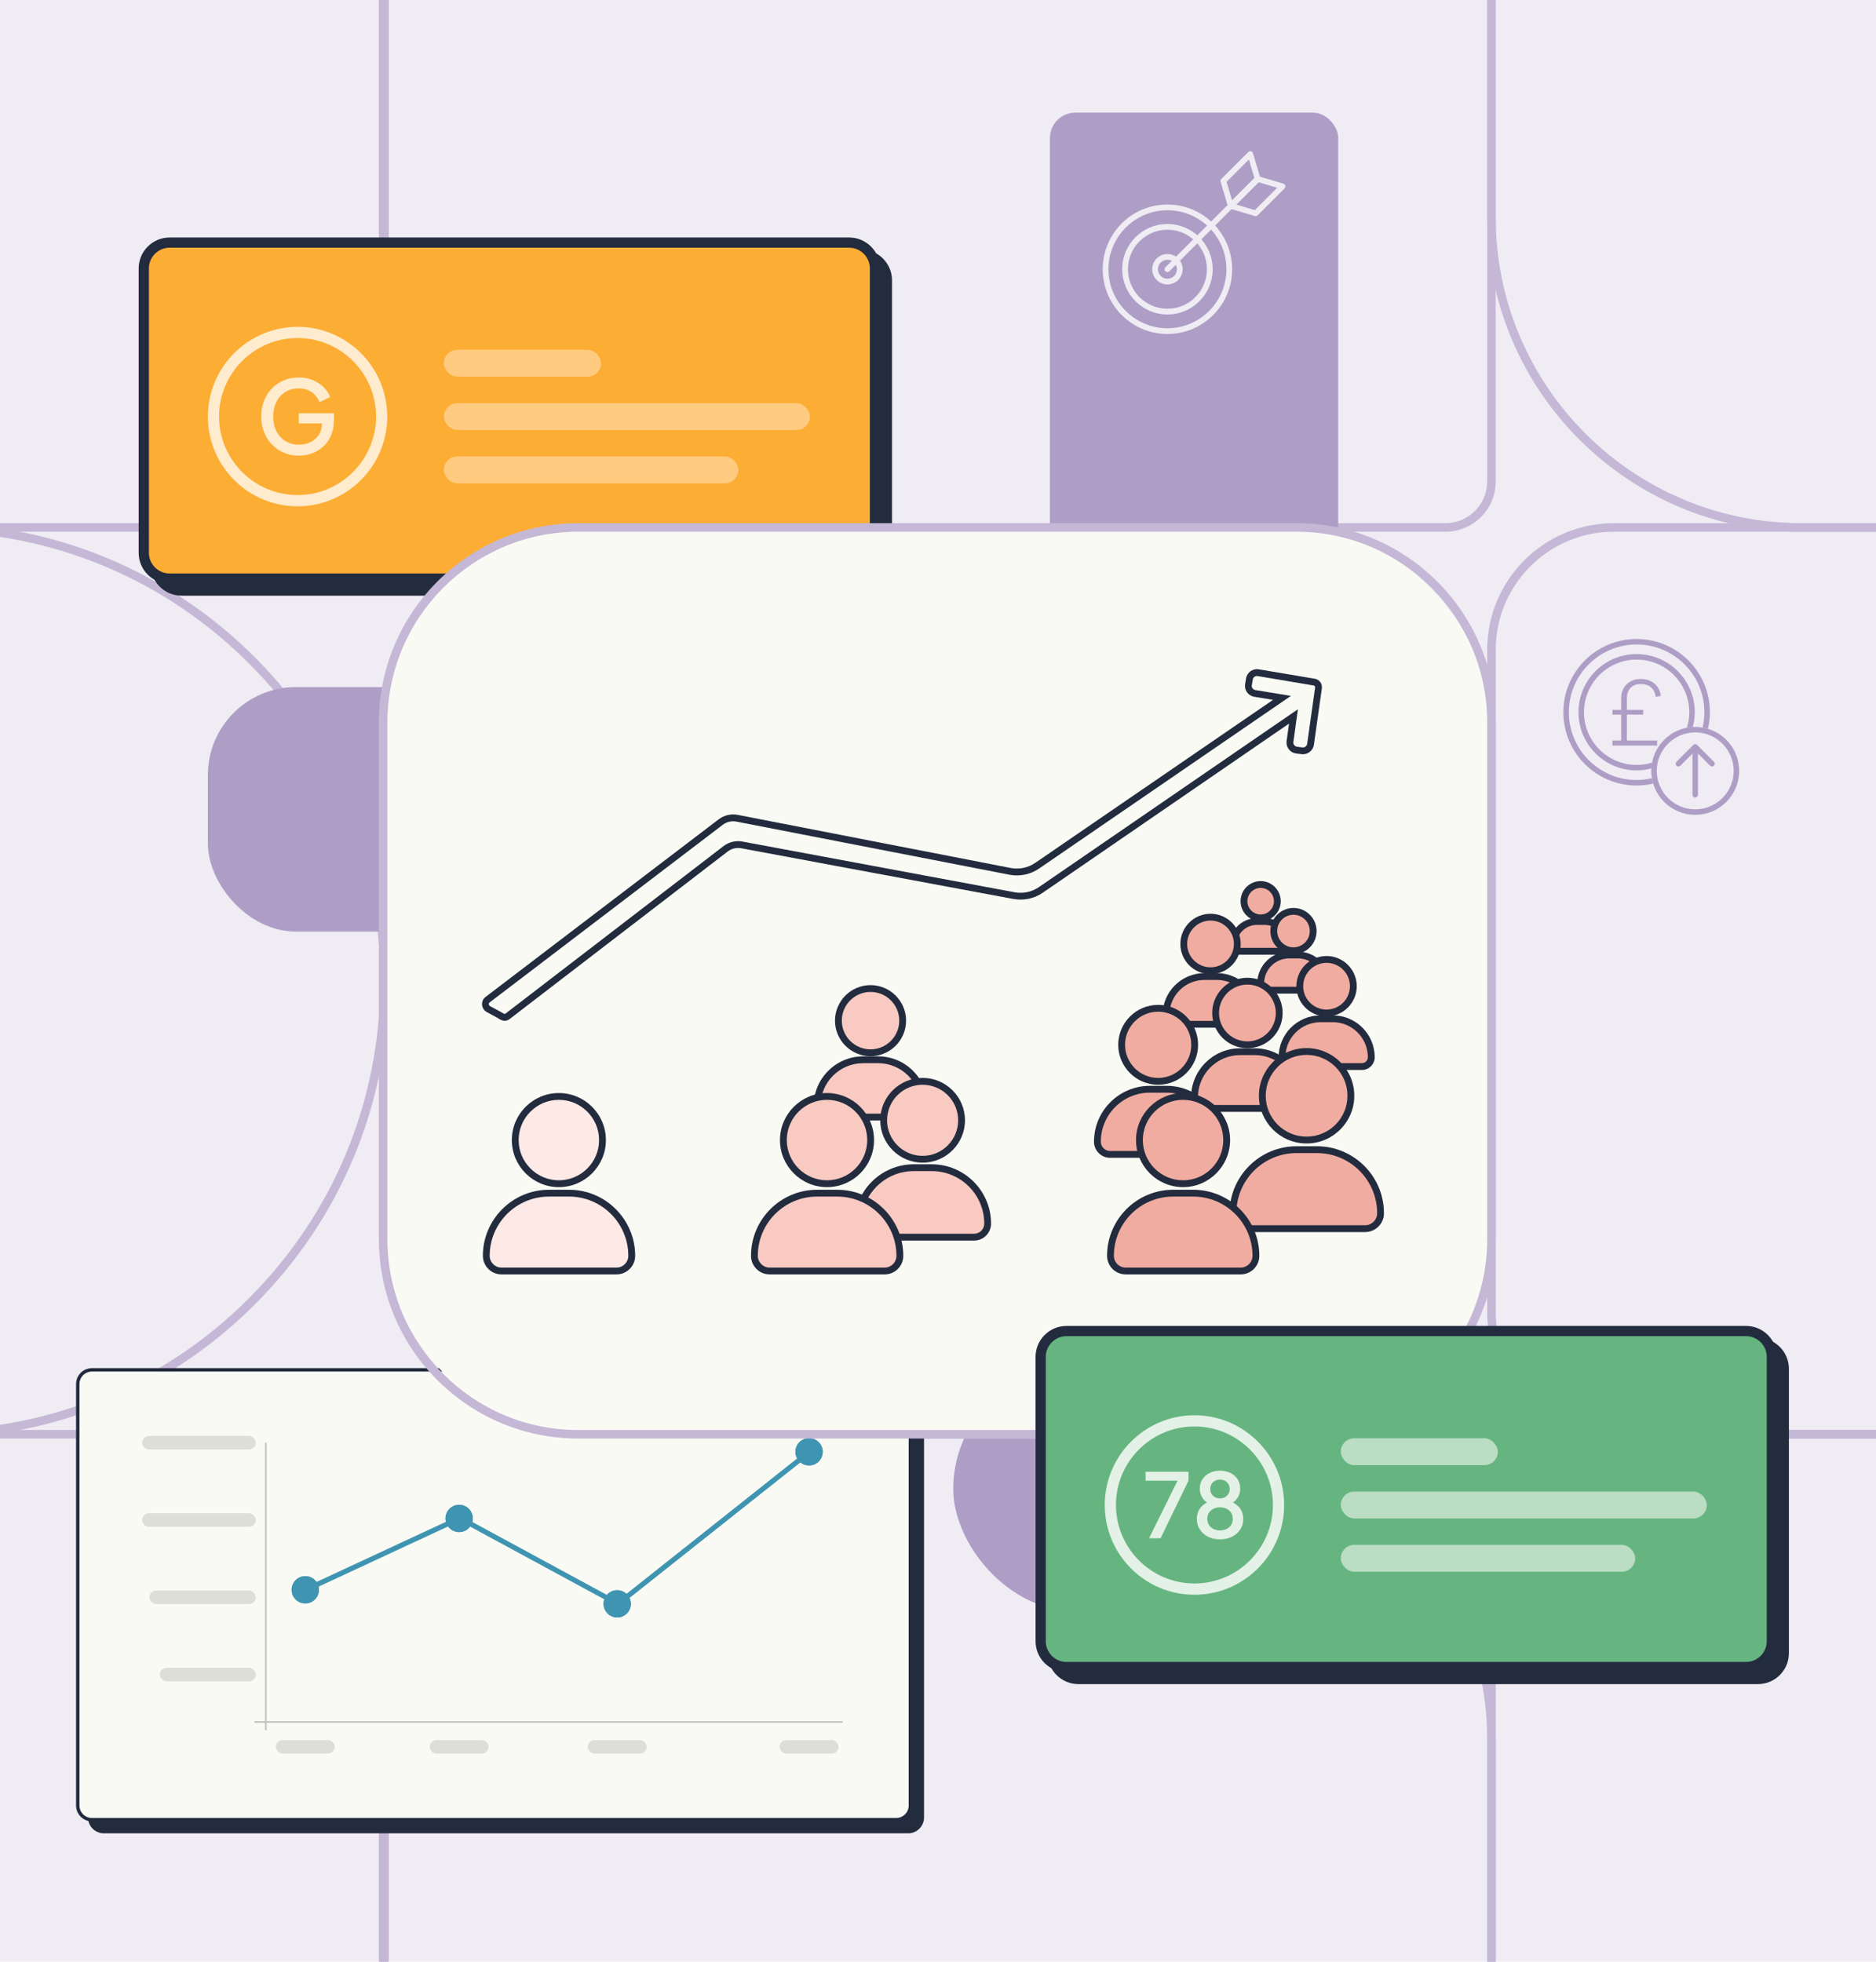 <?xml version="1.0" encoding="UTF-8"?>
<svg id="Layer_1" data-name="Layer 1" xmlns="http://www.w3.org/2000/svg" viewBox="0 0 1100 1150">
  <defs>
    <style>
      .cls-1 {
        fill: #f1aca1;
      }

      .cls-2 {
        fill: #fafaf4;
      }

      .cls-3 {
        fill: #baddc3;
      }

      .cls-4 {
        fill: #66b580;
      }

      .cls-5 {
        fill: #232c3d;
      }

      .cls-6 {
        fill: #fcad33;
      }

      .cls-7 {
        fill: #ddded8;
      }

      .cls-8 {
        fill: #232c3e;
      }

      .cls-9 {
        fill: #ae9ec6;
      }

      .cls-10 {
        fill: #3f95b1;
      }

      .cls-11 {
        fill: #ffebcd;
      }

      .cls-12 {
        fill: #f8cac2;
      }

      .cls-13 {
        fill: #fde9e6;
      }

      .cls-14 {
        fill: #c4b8d6;
      }

      .cls-15 {
        fill: #c3c4c2;
      }

      .cls-16 {
        fill: #e3f1e6;
      }

      .cls-17 {
        fill: #efecf4;
      }

      .cls-18 {
        fill: #ffcb81;
      }
    </style>
  </defs>
  <rect class="cls-17" x="-32.55" y="-20.56" width="1155.34" height="1190.58"/>
  <path class="cls-14" d="M-40.32,843.3h-118.24c-71.67,0-139.04-27.91-189.72-78.58-50.68-50.68-78.58-118.05-78.58-189.72s27.91-139.04,78.58-189.72c50.68-50.68,118.05-78.58,189.72-78.58H-40.32c71.67,0,139.04,27.91,189.72,78.58s78.58,118.05,78.58,189.72-27.91,139.04-78.58,189.72-118.05,78.58-189.72,78.58ZM-158.57,311.7c-70.33,0-136.45,27.39-186.18,77.12-49.73,49.73-77.12,115.85-77.12,186.18s27.39,136.45,77.12,186.18,115.85,77.12,186.18,77.12H-40.32c70.33,0,136.45-27.39,186.18-77.12,49.73-49.73,77.12-115.85,77.12-186.18s-27.39-136.45-77.12-186.18c-49.73-49.73-115.85-77.12-186.18-77.12h-118.24Z"/>
  <path class="cls-14" d="M847.61,311.7H251.58c-16.22,0-29.41-13.2-29.41-29.41V-195.5c0-16.22,13.2-29.41,29.41-29.41h596.02c16.22,0,29.41,13.2,29.41,29.41v477.78c0,16.22-13.2,29.41-29.41,29.41ZM251.58-219.91c-13.46,0-24.41,10.95-24.41,24.41v477.78c0,13.46,10.95,24.41,24.41,24.41h596.02c13.46,0,24.41-10.95,24.41-24.41V-195.5c0-13.46-10.95-24.41-24.41-24.41H251.58Z"/>
  <rect class="cls-9" x="615.63" y="66.02" width="169.05" height="349.37" rx="14.92" ry="14.92"/>
  <rect class="cls-9" x="558.94" y="801.23" width="169.05" height="143.29" rx="71.64" ry="71.64"/>
  <rect class="cls-9" x="121.88" y="402.8" width="169.05" height="143.29" rx="51.58" ry="51.58"/>
  <path class="cls-14" d="M1503.69,1374.91h-608.49c-12.78,0-23.18-10.4-23.18-23.18v-490.25c0-12.78,10.4-23.18,23.18-23.18h608.49c12.78,0,23.18,10.4,23.18,23.18v490.25c0,12.78-10.4,23.18-23.18,23.18ZM895.2,843.3c-10.02,0-18.18,8.16-18.18,18.18v490.25c0,10.02,8.16,18.18,18.18,18.18h608.49c10.02,0,18.18-8.16,18.18-18.18v-490.25c0-10.02-8.16-18.18-18.18-18.18h-608.49Z"/>
  <path class="cls-14" d="M695.63,1374.91h-292.08c-100.02,0-181.39-81.37-181.39-181.39v-173.83c0-100.02,81.37-181.39,181.39-181.39h292.08c100.02,0,181.39,81.37,181.39,181.39v173.83c0,100.02-81.37,181.39-181.39,181.39ZM403.56,843.3c-97.26,0-176.39,79.13-176.39,176.39v173.83c0,97.26,79.13,176.39,176.39,176.39h292.08c97.26,0,176.39-79.13,176.39-176.39v-173.83c0-97.26-79.13-176.39-176.39-176.39h-292.08Z"/>
  <path class="cls-14" d="M146.42,1374.91h-491.72c-44.98,0-81.56-36.59-81.56-81.56v-373.48c0-44.98,36.59-81.57,81.56-81.57H146.42c44.97,0,81.56,36.59,81.56,81.57v373.48c0,44.97-36.59,81.56-81.56,81.56ZM-345.31,843.3c-42.22,0-76.56,34.35-76.56,76.57v373.48c0,42.22,34.35,76.56,76.56,76.56H146.42c42.22,0,76.56-34.35,76.56-76.56v-373.48c0-42.22-34.35-76.57-76.56-76.57h-491.72Z"/>
  <path class="cls-14" d="M1452.64,843.3h-506.39c-40.93,0-74.23-33.3-74.23-74.23v-388.14c0-40.93,33.3-74.23,74.23-74.23h506.39c40.93,0,74.23,33.3,74.23,74.23v388.14c0,40.93-33.3,74.23-74.23,74.23ZM946.25,311.7c-38.17,0-69.23,31.06-69.23,69.23v388.14c0,38.17,31.06,69.23,69.23,69.23h506.39c38.17,0,69.23-31.06,69.23-69.23v-388.14c0-38.18-31.06-69.23-69.23-69.23h-506.39Z"/>
  <path class="cls-14" d="M1342.61,311.7h-286.33c-101.6,0-184.26-82.66-184.26-184.26V-40.65c0-101.6,82.66-184.26,184.26-184.26h286.33c101.6,0,184.26,82.66,184.26,184.26V127.43c0,101.6-82.66,184.26-184.26,184.26ZM1056.28-219.91c-98.85,0-179.26,80.42-179.26,179.26V127.43c0,98.85,80.42,179.26,179.26,179.26h286.33c98.84,0,179.26-80.42,179.26-179.26V-40.65c0-98.85-80.42-179.26-179.26-179.26h-286.33Z"/>
  <path class="cls-14" d="M134.39,311.7h-467.68c-51.6,0-93.59-41.98-93.59-93.59V-131.33c0-51.6,41.98-93.59,93.59-93.59H134.39c51.6,0,93.59,41.98,93.59,93.59V218.11c0,51.6-41.98,93.59-93.59,93.59ZM-333.29-219.91c-48.85,0-88.59,39.74-88.59,88.59V218.11c0,48.85,39.74,88.59,88.59,88.59H134.39c48.85,0,88.59-39.74,88.59-88.59V-131.33c0-48.85-39.74-88.59-88.59-88.59h-467.68Z"/>
  <g>
    <g>
      <g>
        <rect class="cls-5" x="91.31" y="149.21" width="428.73" height="196.98" rx="15.14" ry="15.14"/>
        <path class="cls-5" d="M504.9,349.2H106.45c-10,0-18.14-8.14-18.14-18.14v-166.7c0-10,8.14-18.14,18.14-18.14h398.45c10,0,18.14,8.14,18.14,18.14v166.7c0,10-8.14,18.14-18.14,18.14ZM106.45,152.21c-6.69,0-12.14,5.45-12.14,12.14v166.7c0,6.69,5.45,12.14,12.14,12.14h398.45c6.69,0,12.14-5.45,12.14-12.14v-166.7c0-6.69-5.45-12.14-12.14-12.14H106.45Z"/>
      </g>
      <g>
        <rect class="cls-6" x="84.31" y="142.21" width="428.73" height="196.98" rx="15.14" ry="15.14"/>
        <path class="cls-8" d="M497.9,342.2H99.45c-10,0-18.14-8.14-18.14-18.14v-166.7c0-10,8.14-18.14,18.14-18.14h398.45c10,0,18.14,8.14,18.14,18.14v166.7c0,10-8.14,18.14-18.14,18.14ZM99.45,145.21c-6.69,0-12.14,5.45-12.14,12.14v166.7c0,6.69,5.45,12.14,12.14,12.14h398.45c6.69,0,12.14-5.45,12.14-12.14v-166.7c0-6.69-5.45-12.14-12.14-12.14H99.45Z"/>
      </g>
    </g>
    <g>
      <rect class="cls-18" x="260.27" y="205.08" width="92.12" height="15.74" rx="7.87" ry="7.87"/>
      <rect class="cls-18" x="260.27" y="236.34" width="214.63" height="15.74" rx="7.87" ry="7.87"/>
      <rect class="cls-18" x="260.27" y="267.59" width="172.66" height="15.74" rx="7.87" ry="7.87"/>
    </g>
    <g>
      <path class="cls-11" d="M174.47,296.82c-29,0-52.59-23.59-52.59-52.59s23.59-52.64,52.59-52.64,52.59,23.59,52.59,52.64-23.59,52.59-52.59,52.59ZM174.47,198.16c-25.41,0-46.02,20.66-46.02,46.02s20.66,46.02,46.02,46.02,46.02-20.66,46.02-46.02-20.66-46.02-46.02-46.02Z"/>
      <path class="cls-11" d="M175.28,267.14c-3.18,0-6.11-.58-8.8-1.73-2.68-1.15-5.02-2.75-7.01-4.8-1.99-2.05-3.54-4.46-4.65-7.25-1.11-2.78-1.67-5.84-1.67-9.18s.54-6.35,1.64-9.16c1.09-2.8,2.63-5.23,4.59-7.28,1.97-2.05,4.29-3.64,6.98-4.77,2.68-1.13,5.62-1.7,8.8-1.7s5.9.54,8.41,1.61c2.5,1.07,4.61,2.49,6.32,4.23,1.71,1.75,2.94,3.64,3.7,5.67l-6.26,2.98c-.95-2.42-2.48-4.37-4.56-5.85-2.09-1.47-4.62-2.21-7.6-2.21s-5.55.7-7.81,2.09c-2.27,1.39-4.03,3.32-5.28,5.79-1.25,2.47-1.88,5.33-1.88,8.59s.64,6.19,1.94,8.68c1.29,2.48,3.07,4.41,5.34,5.78,2.26,1.37,4.87,2.06,7.81,2.06,2.46,0,4.72-.51,6.77-1.52,2.05-1.01,3.68-2.44,4.89-4.29s1.82-3.99,1.82-6.41v-3.1l3.22,2.86h-16.82v-5.96h20.63v4.17c0,3.26-.56,6.18-1.67,8.77-1.11,2.59-2.63,4.76-4.56,6.53-1.93,1.77-4.13,3.11-6.59,4.03-2.47.91-5.03,1.37-7.69,1.37Z"/>
    </g>
  </g>
  <g>
    <g>
      <g>
        <rect class="cls-5" x="52.6" y="810.04" width="488.21" height="263.68" rx="8.3" ry="8.3"/>
        <path class="cls-5" d="M532.51,1074.73H60.9c-5.13,0-9.3-4.17-9.3-9.3v-247.09c0-5.13,4.17-9.3,9.3-9.3h471.61c5.13,0,9.3,4.17,9.3,9.3v247.09c0,5.13-4.17,9.3-9.3,9.3ZM60.9,811.04c-4.02,0-7.3,3.27-7.3,7.3v247.09c0,4.02,3.27,7.3,7.3,7.3h471.61c4.02,0,7.3-3.27,7.3-7.3v-247.09c0-4.02-3.27-7.3-7.3-7.3H60.9Z"/>
      </g>
      <g>
        <rect class="cls-2" x="45.6" y="803.04" width="488.21" height="263.68" rx="8.3" ry="8.3"/>
        <path class="cls-8" d="M525.51,1067.73H53.9c-5.13,0-9.3-4.17-9.3-9.3v-247.09c0-5.13,4.17-9.3,9.3-9.3h471.61c5.13,0,9.3,4.17,9.3,9.3v247.09c0,5.13-4.17,9.3-9.3,9.3ZM53.9,804.04c-4.02,0-7.3,3.27-7.3,7.3v247.09c0,4.02,3.27,7.3,7.3,7.3h471.61c4.02,0,7.3-3.27,7.3-7.3v-247.09c0-4.02-3.27-7.3-7.3-7.3H53.9Z"/>
      </g>
    </g>
    <rect class="cls-7" x="93.71" y="977.68" width="56.28" height="7.94" rx="3.97" ry="3.97"/>
    <rect class="cls-7" x="161.73" y="1020.06" width="34.56" height="7.94" rx="3.97" ry="3.97"/>
    <rect class="cls-7" x="251.95" y="1020.06" width="34.56" height="7.94" rx="3.97" ry="3.97"/>
    <rect class="cls-7" x="344.62" y="1020.06" width="34.56" height="7.94" rx="3.97" ry="3.97"/>
    <rect class="cls-7" x="457.12" y="1020.06" width="34.56" height="7.94" rx="3.97" ry="3.97"/>
    <rect class="cls-7" x="87.63" y="932.37" width="62.36" height="7.94" rx="3.97" ry="3.97"/>
    <rect class="cls-7" x="83.33" y="887.07" width="66.66" height="7.94" rx="3.97" ry="3.97"/>
    <rect class="cls-7" x="83.33" y="841.77" width="66.66" height="7.94" rx="3.97" ry="3.97"/>
    <rect class="cls-15" x="155.36" y="845.74" width="1" height="168.52"/>
    <rect class="cls-15" x="149.25" y="1008.95" width="344.89" height="1"/>
    <g>
      <polygon class="cls-10" points="362.53 941.99 361.66 941.52 269.6 891.63 179.64 933.45 178.38 930.73 269.7 888.28 362.21 938.41 473.65 850.02 475.52 852.37 362.53 941.99"/>
      <circle class="cls-10" cx="474.4" cy="851.08" r="8"/>
      <circle class="cls-10" cx="361.9" cy="940.2" r="8"/>
      <circle class="cls-10" cx="269.23" cy="890.14" r="8"/>
      <circle class="cls-10" cx="179.01" cy="931.97" r="8"/>
    </g>
    <circle class="cls-10" cx="474.4" cy="851.08" r="8"/>
    <circle class="cls-10" cx="361.9" cy="940.2" r="8"/>
    <circle class="cls-10" cx="269.23" cy="890.14" r="8"/>
    <circle class="cls-10" cx="179.01" cy="931.97" r="8"/>
  </g>
  <g>
    <rect class="cls-2" x="224.67" y="309.2" width="649.85" height="531.61" rx="114.31" ry="114.31"/>
    <path class="cls-14" d="M760.21,843.3h-421.23c-64.41,0-116.81-52.4-116.81-116.81v-302.98c0-64.41,52.4-116.81,116.81-116.81h421.23c64.41,0,116.81,52.4,116.81,116.81v302.98c0,64.41-52.4,116.81-116.81,116.81ZM338.98,311.7c-61.65,0-111.81,50.16-111.81,111.81v302.98c0,61.65,50.16,111.81,111.81,111.81h421.23c61.65,0,111.81-50.16,111.81-111.81v-302.98c0-61.65-50.16-111.81-111.81-111.81h-421.23Z"/>
  </g>
  <g>
    <g>
      <g>
        <rect class="cls-5" x="617.2" y="787.28" width="428.73" height="196.98" rx="15.14" ry="15.14"/>
        <path class="cls-5" d="M1030.79,987.26h-398.45c-10,0-18.14-8.14-18.14-18.14v-166.7c0-10,8.14-18.14,18.14-18.14h398.45c10,0,18.14,8.14,18.14,18.14v166.7c0,10-8.14,18.14-18.14,18.14ZM632.34,790.28c-6.69,0-12.14,5.45-12.14,12.14v166.7c0,6.69,5.45,12.14,12.14,12.14h398.45c6.69,0,12.14-5.45,12.14-12.14v-166.7c0-6.69-5.45-12.14-12.14-12.14h-398.45Z"/>
      </g>
      <g>
        <rect class="cls-4" x="610.2" y="780.28" width="428.73" height="196.98" rx="15.14" ry="15.14"/>
        <path class="cls-8" d="M1023.79,980.26h-398.45c-10,0-18.14-8.14-18.14-18.14v-166.7c0-10,8.14-18.14,18.14-18.14h398.45c10,0,18.14,8.14,18.14,18.14v166.7c0,10-8.14,18.14-18.14,18.14ZM625.34,783.28c-6.69,0-12.14,5.45-12.14,12.14v166.7c0,6.69,5.45,12.14,12.14,12.14h398.45c6.69,0,12.14-5.45,12.14-12.14v-166.7c0-6.69-5.45-12.14-12.14-12.14h-398.45Z"/>
      </g>
    </g>
    <g>
      <rect class="cls-3" x="786.16" y="843.15" width="92.12" height="15.74" rx="7.87" ry="7.87"/>
      <rect class="cls-3" x="786.16" y="874.4" width="214.63" height="15.74" rx="7.87" ry="7.87"/>
      <rect class="cls-3" x="786.16" y="905.65" width="172.66" height="15.74" rx="7.87" ry="7.87"/>
    </g>
    <g>
      <path class="cls-16" d="M700.36,934.88c-29,0-52.59-23.59-52.59-52.59s23.59-52.64,52.59-52.64,52.59,23.59,52.59,52.64-23.59,52.59-52.59,52.59ZM700.36,836.22c-25.41,0-46.02,20.66-46.02,46.02s20.66,46.02,46.02,46.02,46.02-20.66,46.02-46.02-20.66-46.02-46.02-46.02Z"/>
      <g>
        <path class="cls-16" d="M673.75,901.76l16.69-33.75h-18.73v-5.23h25.17v5.23l-16.38,33.75h-6.75Z"/>
        <path class="cls-16" d="M715.35,902.39c-2.72,0-5.1-.53-7.14-1.6-2.04-1.06-3.63-2.49-4.76-4.29-1.13-1.8-1.7-3.79-1.7-5.99,0-2.51.69-4.68,2.07-6.51,1.38-1.83,3.32-3.15,5.83-3.95l-.26,1.52c-1.85-.66-3.3-1.83-4.34-3.51-1.05-1.67-1.57-3.49-1.57-5.44s.51-3.82,1.54-5.39c1.03-1.57,2.43-2.81,4.21-3.72,1.78-.91,3.82-1.36,6.12-1.36s4.34.45,6.12,1.33c1.78.89,3.18,2.13,4.21,3.71,1.03,1.59,1.54,3.39,1.54,5.42s-.53,3.86-1.6,5.49c-1.06,1.64-2.5,2.81-4.32,3.51l-.26-1.62c2.51.87,4.46,2.22,5.86,4.03,1.4,1.81,2.09,4,2.09,6.54,0,2.16-.57,4.14-1.7,5.94-1.13,1.8-2.73,3.23-4.79,4.29-2.06,1.06-4.45,1.6-7.17,1.6ZM715.35,897.15c1.5,0,2.81-.29,3.92-.86,1.12-.58,1.99-1.37,2.62-2.38s.94-2.2.94-3.56-.31-2.49-.94-3.51c-.63-1.01-1.5-1.8-2.62-2.35-1.12-.56-2.43-.84-3.92-.84s-2.76.28-3.87.84c-1.12.56-1.99,1.34-2.62,2.35-.63,1.01-.94,2.18-.94,3.51s.31,2.55.94,3.56,1.5,1.8,2.62,2.38c1.12.58,2.41.86,3.87.86ZM715.35,878.37c1.12,0,2.09-.24,2.93-.71.84-.47,1.51-1.12,2.01-1.94s.76-1.77.76-2.85-.25-2.03-.76-2.85c-.51-.82-1.18-1.46-2.01-1.94-.84-.47-1.81-.71-2.93-.71s-2.06.24-2.93.71c-.87.47-1.55,1.12-2.04,1.94-.49.82-.73,1.77-.73,2.85s.24,2.03.73,2.85c.49.82,1.17,1.46,2.04,1.94s1.85.71,2.93.71Z"/>
      </g>
    </g>
  </g>
  <g>
    <g>
      <path class="cls-2" d="M770.62,399.86l-32.86-5.53c-2.44-.41-4.76,1.24-5.17,3.68l-.56,3.3c-.41,2.45,1.25,4.77,3.7,5.17l15.96,2.61-143.48,98.34c-4.65,3.19-10.37,4.4-15.91,3.37l-160.19-31.17c-3.37-.63-6.84.21-9.56,2.29l-136.84,104.24c-1.44,1.12-1.62,3.97.63,5.35l6.51,3.53c1.98,1.31,3.29,1.87,4.81.71l127.79-98.16c2.72-2.09,6.19-2.92,9.56-2.29l159.45,29.7c5.54,1.03,11.27-.18,15.91-3.37l148.06-101.66-2.05,14.68c-.35,2.48,1.4,4.76,3.88,5.07l3.17.4c2.43.31,4.66-1.4,5-3.82l4.66-33.06c.23-1.61-.87-3.11-2.48-3.38Z"/>
      <path class="cls-8" d="M295.98,598.4c-1.67,0-3.13-.95-4.16-1.63l-6.53-3.54c-1.58-.97-2.54-2.56-2.64-4.36-.09-1.68.61-3.32,1.83-4.27l136.86-104.26c3.16-2.42,7.21-3.4,11.13-2.67l160.21,31.17c5.04.94,10.16-.14,14.4-3.06l139.37-95.52-11.03-1.8c-1.72-.28-3.22-1.21-4.23-2.63s-1.41-3.14-1.12-4.85l.55-3.3c.59-3.53,3.95-5.92,7.47-5.32l32.86,5.53c2.69.45,4.5,2.93,4.12,5.63l-4.66,33.06c-.49,3.49-3.73,5.98-7.23,5.53l-3.17-.4c-1.74-.22-3.28-1.1-4.34-2.49s-1.52-3.11-1.27-4.84l1.42-10.19-144.32,99.09c-5.12,3.52-11.31,4.83-17.41,3.69l-159.45-29.7c-2.8-.52-5.71.17-7.97,1.91l-127.79,98.16c-1,.77-1.98,1.06-2.9,1.06ZM287.35,589.8l6.61,3.59c1.88,1.25,2.11,1.07,2.48.78l127.79-98.16c3.16-2.43,7.22-3.4,11.14-2.67l159.45,29.7c5.05.94,10.18-.14,14.42-3.05l151.8-104.22-2.67,19.17c-.09.66.08,1.32.49,1.86.41.53,1,.87,1.66.96l3.17.4c1.34.17,2.58-.78,2.77-2.12l4.66-33.06c.08-.54-.29-1.04-.83-1.13l-32.86-5.53c-1.35-.22-2.64.69-2.87,2.04l-.55,3.3c-.11.66.04,1.32.43,1.86.39.54.96.9,1.62,1.01l20.88,3.41-147.59,101.16c-5.12,3.52-11.3,4.83-17.41,3.69l-160.21-31.17c-2.79-.52-5.69.18-7.96,1.91l-136.85,104.25c-.15.12-.31.46-.28.88.02.33.16.8.7,1.15Z"/>
    </g>
    <g>
      <g>
        <circle class="cls-13" cx="327.69" cy="668.33" r="25.58"/>
        <path class="cls-8" d="M327.69,695.92c-15.21,0-27.58-12.37-27.58-27.58s12.37-27.58,27.58-27.58,27.58,12.37,27.58,27.58-12.37,27.58-27.58,27.58ZM327.69,644.75c-13,0-23.58,10.58-23.58,23.58s10.58,23.58,23.58,23.58,23.58-10.58,23.58-23.58-10.58-23.58-23.58-23.58Z"/>
      </g>
      <g>
        <path class="cls-13" d="M321.86,699.46h11.83c20.27,0,36.73,16.46,36.73,36.73h0c0,4.91-3.99,8.9-8.9,8.9h-67.48c-4.91,0-8.9-3.99-8.9-8.9h0c0-20.27,16.46-36.73,36.73-36.73Z"/>
        <path class="cls-8" d="M361.52,747.08h-67.48c-6.01,0-10.9-4.89-10.9-10.9,0-21.35,17.37-38.72,38.73-38.72h11.83c21.35,0,38.73,17.37,38.73,38.72,0,6.01-4.89,10.9-10.9,10.9ZM321.86,701.46c-19.15,0-34.73,15.58-34.73,34.72,0,3.8,3.09,6.9,6.9,6.9h67.48c3.8,0,6.9-3.09,6.9-6.9,0-19.15-15.58-34.72-34.73-34.72h-11.83Z"/>
      </g>
    </g>
    <g>
      <g>
        <circle class="cls-1" cx="739.19" cy="528.3" r="9.78"/>
        <path class="cls-8" d="M739.19,540.08c-6.5,0-11.78-5.29-11.78-11.78s5.29-11.78,11.78-11.78,11.78,5.29,11.78,11.78-5.29,11.78-11.78,11.78ZM739.19,520.52c-4.29,0-7.78,3.49-7.78,7.78s3.49,7.78,7.78,7.78,7.78-3.49,7.78-7.78-3.49-7.78-7.78-7.78Z"/>
      </g>
      <g>
        <path class="cls-1" d="M736.96,540.2h4.52c7.75,0,14.04,6.29,14.04,14.04h0c0,1.88-1.52,3.4-3.4,3.4h-25.81c-1.88,0-3.4-1.52-3.4-3.4h0c0-7.75,6.29-14.04,14.04-14.04Z"/>
        <path class="cls-8" d="M752.13,559.65h-25.81c-2.98,0-5.4-2.42-5.4-5.4,0-8.85,7.2-16.04,16.04-16.04h4.52c8.85,0,16.04,7.2,16.04,16.04,0,2.98-2.42,5.4-5.4,5.4ZM736.96,542.2c-6.64,0-12.04,5.4-12.04,12.04,0,.77.63,1.4,1.4,1.4h25.81c.77,0,1.4-.63,1.4-1.4,0-6.64-5.4-12.04-12.04-12.04h-4.52Z"/>
      </g>
    </g>
    <g>
      <g>
        <circle class="cls-1" cx="758.44" cy="545.81" r="11.55"/>
        <path class="cls-8" d="M758.44,559.36c-7.47,0-13.55-6.08-13.55-13.55s6.08-13.55,13.55-13.55,13.55,6.08,13.55,13.55-6.08,13.55-13.55,13.55ZM758.44,536.25c-5.27,0-9.55,4.29-9.55,9.55s4.29,9.55,9.55,9.55,9.55-4.29,9.55-9.55-4.29-9.55-9.55-9.55Z"/>
      </g>
      <g>
        <path class="cls-1" d="M755.81,559.86h5.34c9.15,0,16.58,7.43,16.58,16.58h0c0,2.22-1.8,4.02-4.02,4.02h-30.47c-2.22,0-4.02-1.8-4.02-4.02h0c0-9.15,7.43-16.58,16.58-16.58Z"/>
        <path class="cls-8" d="M773.71,582.47h-30.47c-3.32,0-6.02-2.7-6.02-6.02,0-10.25,8.34-18.58,18.58-18.58h5.34c10.25,0,18.58,8.34,18.58,18.58,0,3.32-2.7,6.02-6.02,6.02ZM755.81,561.86c-8.04,0-14.58,6.54-14.58,14.58,0,1.11.91,2.02,2.02,2.02h30.47c1.11,0,2.02-.91,2.02-2.02,0-8.04-6.54-14.58-14.58-14.58h-5.34Z"/>
      </g>
    </g>
    <g>
      <g>
        <circle class="cls-1" cx="777.83" cy="578.13" r="15.7"/>
        <path class="cls-8" d="M777.83,595.83c-9.76,0-17.7-7.94-17.7-17.7s7.94-17.7,17.7-17.7,17.7,7.94,17.7,17.7-7.94,17.7-17.7,17.7ZM777.83,564.43c-7.55,0-13.7,6.15-13.7,13.7s6.15,13.7,13.7,13.7,13.7-6.15,13.7-13.7-6.15-13.7-13.7-13.7Z"/>
      </g>
      <g>
        <path class="cls-1" d="M774.25,597.23h7.26c12.44,0,22.54,10.1,22.54,22.54h0c0,3.01-2.45,5.46-5.46,5.46h-41.41c-3.01,0-5.46-2.45-5.46-5.46h0c0-12.44,10.1-22.54,22.54-22.54Z"/>
        <path class="cls-8" d="M798.59,627.23h-41.41c-4.11,0-7.46-3.35-7.46-7.46,0-13.53,11.01-24.54,24.54-24.54h7.26c13.53,0,24.54,11.01,24.54,24.54,0,4.11-3.35,7.46-7.46,7.46ZM774.25,599.23c-11.32,0-20.54,9.21-20.54,20.54,0,1.91,1.55,3.46,3.46,3.46h41.41c1.91,0,3.46-1.55,3.46-3.46,0-11.32-9.21-20.54-20.54-20.54h-7.26Z"/>
      </g>
    </g>
    <g>
      <g>
        <circle class="cls-1" cx="709.8" cy="553.36" r="15.7"/>
        <path class="cls-8" d="M709.8,571.06c-9.76,0-17.7-7.94-17.7-17.7s7.94-17.7,17.7-17.7,17.7,7.94,17.7,17.7-7.94,17.7-17.7,17.7ZM709.8,539.66c-7.55,0-13.7,6.15-13.7,13.7s6.15,13.7,13.7,13.7,13.7-6.15,13.7-13.7-6.15-13.7-13.7-13.7Z"/>
      </g>
      <g>
        <path class="cls-1" d="M706.22,572.46h7.26c12.44,0,22.54,10.1,22.54,22.54h0c0,3.01-2.45,5.46-5.46,5.46h-41.41c-3.01,0-5.46-2.45-5.46-5.46h0c0-12.44,10.1-22.54,22.54-22.54Z"/>
        <path class="cls-8" d="M730.55,602.46h-41.41c-4.11,0-7.46-3.35-7.46-7.46,0-13.53,11.01-24.54,24.54-24.54h7.26c13.53,0,24.54,11.01,24.54,24.54,0,4.11-3.35,7.46-7.46,7.46ZM706.22,574.46c-11.32,0-20.54,9.21-20.54,20.54,0,1.91,1.55,3.46,3.46,3.46h41.41c1.91,0,3.46-1.55,3.46-3.46,0-11.32-9.21-20.54-20.54-20.54h-7.26Z"/>
      </g>
    </g>
    <g>
      <g>
        <circle class="cls-1" cx="731.43" cy="593.83" r="18.65"/>
        <path class="cls-8" d="M731.43,614.48c-11.39,0-20.65-9.26-20.65-20.65s9.26-20.65,20.65-20.65,20.65,9.26,20.65,20.65-9.26,20.65-20.65,20.65ZM731.43,577.18c-9.18,0-16.65,7.47-16.65,16.65s7.47,16.65,16.65,16.65,16.65-7.47,16.65-16.65-7.47-16.65-16.65-16.65Z"/>
      </g>
      <g>
        <path class="cls-1" d="M727.18,616.52h8.62c14.78,0,26.77,12,26.77,26.77h0c0,3.58-2.91,6.49-6.49,6.49h-49.2c-3.58,0-6.49-2.91-6.49-6.49h0c0-14.78,12-26.77,26.77-26.77Z"/>
        <path class="cls-8" d="M756.09,651.79h-49.2c-4.68,0-8.49-3.81-8.49-8.49,0-15.87,12.91-28.77,28.77-28.77h8.62c15.87,0,28.77,12.91,28.77,28.77,0,4.68-3.81,8.49-8.49,8.49ZM727.18,618.52c-13.66,0-24.77,11.11-24.77,24.77,0,2.47,2.01,4.49,4.49,4.49h49.2c2.47,0,4.49-2.01,4.49-4.49,0-13.66-11.11-24.77-24.77-24.77h-8.62Z"/>
      </g>
    </g>
    <g>
      <g>
        <circle class="cls-12" cx="510.44" cy="598.33" r="18.84"/>
        <path class="cls-8" d="M510.44,619.16c-11.49,0-20.84-9.35-20.84-20.83s9.35-20.83,20.84-20.83,20.84,9.35,20.84,20.83-9.35,20.83-20.84,20.83ZM510.44,581.49c-9.28,0-16.84,7.55-16.84,16.83s7.55,16.83,16.84,16.83,16.84-7.55,16.84-16.83-7.55-16.83-16.84-16.83Z"/>
      </g>
      <g>
        <path class="cls-12" d="M506.15,621.25h8.71c14.92,0,27.04,12.12,27.04,27.04h0c0,3.62-2.94,6.55-6.55,6.55h-49.68c-3.62,0-6.55-2.94-6.55-6.55h0c0-14.92,12.12-27.04,27.04-27.04Z"/>
        <path class="cls-8" d="M535.34,656.83h-49.68c-4.71,0-8.55-3.84-8.55-8.55,0-16.01,13.03-29.04,29.04-29.04h8.71c16.01,0,29.04,13.03,29.04,29.04,0,4.71-3.84,8.55-8.55,8.55ZM506.15,623.25c-13.81,0-25.04,11.23-25.04,25.04,0,2.51,2.04,4.55,4.55,4.55h49.68c2.51,0,4.55-2.04,4.55-4.55,0-13.81-11.23-25.04-25.04-25.04h-8.71Z"/>
      </g>
    </g>
    <g>
      <g>
        <circle class="cls-1" cx="679.09" cy="612.48" r="21.41"/>
        <path class="cls-8" d="M679.09,635.9c-12.91,0-23.41-10.5-23.41-23.42s10.5-23.41,23.41-23.41,23.42,10.5,23.42,23.41-10.5,23.42-23.42,23.42ZM679.09,593.07c-10.71,0-19.41,8.71-19.41,19.41s8.71,19.42,19.41,19.42,19.42-8.71,19.42-19.42-8.71-19.41-19.42-19.41Z"/>
      </g>
      <g>
        <path class="cls-1" d="M674.21,638.54h9.9c16.97,0,30.74,13.77,30.74,30.74h0c0,4.11-3.34,7.45-7.45,7.45h-56.49c-4.11,0-7.45-3.34-7.45-7.45h0c0-16.97,13.77-30.74,30.74-30.74Z"/>
        <path class="cls-8" d="M707.4,678.73h-56.49c-5.21,0-9.45-4.24-9.45-9.45,0-18.05,14.69-32.74,32.74-32.74h9.9c18.05,0,32.74,14.69,32.74,32.74,0,5.21-4.24,9.45-9.45,9.45ZM674.21,640.54c-15.85,0-28.74,12.89-28.74,28.74,0,3,2.44,5.45,5.45,5.45h56.49c3,0,5.45-2.44,5.45-5.45,0-15.85-12.89-28.74-28.74-28.74h-9.9Z"/>
      </g>
    </g>
    <g>
      <g>
        <circle class="cls-12" cx="540.98" cy="656.73" r="22.84"/>
        <path class="cls-8" d="M540.98,681.57c-13.7,0-24.84-11.14-24.84-24.84s11.14-24.84,24.84-24.84,24.84,11.14,24.84,24.84-11.14,24.84-24.84,24.84ZM540.98,635.9c-11.49,0-20.84,9.35-20.84,20.84s9.35,20.84,20.84,20.84,20.84-9.35,20.84-20.84-9.35-20.84-20.84-20.84Z"/>
      </g>
      <g>
        <path class="cls-12" d="M535.78,684.52h10.56c18.09,0,32.78,14.69,32.78,32.78h0c0,4.38-3.56,7.94-7.94,7.94h-60.24c-4.38,0-7.94-3.56-7.94-7.94h0c0-18.09,14.69-32.78,32.78-32.78Z"/>
        <path class="cls-8" d="M571.17,727.25h-60.24c-5.48,0-9.94-4.46-9.94-9.94,0-19.18,15.6-34.78,34.78-34.78h10.56c19.18,0,34.78,15.6,34.78,34.78,0,5.48-4.46,9.94-9.94,9.94ZM535.78,686.52c-16.97,0-30.78,13.81-30.78,30.78,0,3.28,2.67,5.94,5.94,5.94h60.24c3.28,0,5.94-2.67,5.94-5.94,0-16.97-13.81-30.78-30.78-30.78h-10.56Z"/>
      </g>
    </g>
    <g>
      <g>
        <circle class="cls-1" cx="766.13" cy="642.37" r="25.96"/>
        <path class="cls-8" d="M766.13,670.33c-15.42,0-27.97-12.54-27.97-27.96s12.55-27.96,27.97-27.96,27.96,12.54,27.96,27.96-12.54,27.96-27.96,27.96ZM766.13,618.4c-13.21,0-23.97,10.75-23.97,23.96s10.75,23.96,23.97,23.96,23.96-10.75,23.96-23.96-10.75-23.96-23.96-23.96Z"/>
      </g>
      <g>
        <path class="cls-1" d="M760.21,673.96h12.01c20.57,0,37.27,16.7,37.27,37.27h0c0,4.98-4.05,9.03-9.03,9.03h-68.49c-4.98,0-9.03-4.05-9.03-9.03h0c0-20.57,16.7-37.27,37.27-37.27Z"/>
        <path class="cls-8" d="M800.46,722.26h-68.49c-6.08,0-11.03-4.95-11.03-11.03,0-21.65,17.62-39.27,39.27-39.27h12.01c21.65,0,39.27,17.62,39.27,39.27,0,6.08-4.95,11.03-11.03,11.03ZM760.21,675.96c-19.45,0-35.27,15.82-35.27,35.27,0,3.88,3.15,7.03,7.03,7.03h68.49c3.88,0,7.03-3.15,7.03-7.03,0-19.45-15.82-35.27-35.27-35.27h-12.01Z"/>
      </g>
    </g>
    <g>
      <g>
        <circle class="cls-12" cx="484.92" cy="668.33" r="25.58"/>
        <path class="cls-8" d="M484.92,695.92c-15.21,0-27.58-12.37-27.58-27.58s12.37-27.58,27.58-27.58,27.58,12.37,27.58,27.58-12.37,27.58-27.58,27.58ZM484.92,644.75c-13,0-23.58,10.58-23.58,23.58s10.58,23.58,23.58,23.58,23.58-10.58,23.58-23.58-10.58-23.58-23.58-23.58Z"/>
      </g>
      <g>
        <path class="cls-12" d="M479.09,699.46h11.83c20.27,0,36.73,16.46,36.73,36.73h0c0,4.91-3.99,8.9-8.9,8.9h-67.48c-4.91,0-8.9-3.99-8.9-8.9h0c0-20.27,16.46-36.73,36.73-36.73Z"/>
        <path class="cls-8" d="M518.74,747.08h-67.48c-6.01,0-10.9-4.89-10.9-10.9,0-21.35,17.37-38.72,38.73-38.72h11.83c21.35,0,38.73,17.37,38.73,38.72,0,6.01-4.89,10.9-10.9,10.9ZM479.08,701.46c-19.15,0-34.73,15.58-34.73,34.72,0,3.8,3.09,6.9,6.9,6.9h67.48c3.8,0,6.9-3.09,6.9-6.9,0-19.15-15.58-34.72-34.73-34.72h-11.83Z"/>
      </g>
    </g>
    <g>
      <g>
        <circle class="cls-1" cx="693.69" cy="668.33" r="25.58"/>
        <path class="cls-8" d="M693.69,695.92c-15.21,0-27.58-12.37-27.58-27.58s12.37-27.58,27.58-27.58,27.58,12.37,27.58,27.58-12.38,27.58-27.58,27.58ZM693.69,644.75c-13,0-23.58,10.58-23.58,23.58s10.58,23.58,23.58,23.58,23.58-10.58,23.58-23.58-10.58-23.58-23.58-23.58Z"/>
      </g>
      <g>
        <path class="cls-1" d="M687.85,699.46h11.83c20.27,0,36.73,16.46,36.73,36.73h0c0,4.91-3.99,8.9-8.9,8.9h-67.48c-4.91,0-8.9-3.99-8.9-8.9h0c0-20.27,16.46-36.73,36.73-36.73Z"/>
        <path class="cls-8" d="M727.51,747.08h-67.48c-6.01,0-10.9-4.89-10.9-10.9,0-21.35,17.37-38.72,38.72-38.72h11.83c21.35,0,38.73,17.37,38.73,38.72,0,6.01-4.89,10.9-10.9,10.9ZM687.85,701.46c-19.15,0-34.72,15.58-34.72,34.72,0,3.8,3.09,6.9,6.9,6.9h67.48c3.8,0,6.9-3.09,6.9-6.9,0-19.15-15.58-34.72-34.73-34.72h-11.83Z"/>
      </g>
    </g>
  </g>
  <g>
    <g>
      <path class="cls-9" d="M984.15,449.33c-.41,0-.83-.16-1.14-.47-.62-.63-.62-1.65,0-2.28l9.85-9.85c.3-.3.71-.47,1.14-.47h0c.43,0,.84.17,1.14.47l9.85,9.85c.63.63.62,1.65,0,2.28-.62.63-1.65.62-2.28,0l-8.71-8.71-8.71,8.72c-.31.31-.73.47-1.14.47Z"/>
      <path class="cls-9" d="M994,467.54c-.89,0-1.61-.72-1.61-1.61v-27.95c0-.89.72-1.61,1.61-1.61s1.61.72,1.61,1.61v27.95c0,.89-.72,1.61-1.61,1.61Z"/>
    </g>
    <path class="cls-9" d="M994,429.35c12.43,0,22.55,10.12,22.55,22.55s-10.12,22.55-22.55,22.55-22.55-10.12-22.55-22.55,10.12-22.55,22.55-22.55M994,426.13c-14.23,0-25.77,11.54-25.77,25.77s11.54,25.77,25.77,25.77,25.77-11.54,25.77-25.77-11.54-25.77-25.77-25.77h0Z"/>
    <g>
      <path class="cls-9" d="M968.62,456.2c-2.89.67-5.89,1.06-8.98,1.06-21.91,0-39.73-17.82-39.73-39.73s17.82-39.73,39.73-39.73,39.73,17.82,39.73,39.73c0,3.09-.39,6.09-1.06,8.98,1.07.18,2.12.41,3.14.72.72-3.12,1.14-6.36,1.14-9.69,0-23.72-19.23-42.95-42.95-42.95s-42.95,19.23-42.95,42.95,19.23,42.95,42.95,42.95c3.34,0,6.57-.42,9.69-1.14-.31-1.02-.54-2.07-.72-3.14Z"/>
      <path class="cls-9" d="M968.7,447.04c-2.87.88-5.91,1.36-9.06,1.36-17.02,0-30.87-13.85-30.87-30.87s13.85-30.87,30.87-30.87,30.87,13.85,30.87,30.87c0,3.15-.48,6.19-1.36,9.06,1.12-.21,2.27-.34,3.43-.4.73-2.77,1.15-5.66,1.15-8.66,0-18.83-15.26-34.09-34.09-34.09s-34.09,15.26-34.09,34.09,15.26,34.09,34.09,34.09c3,0,5.89-.43,8.66-1.15.06-1.16.19-2.31.4-3.43Z"/>
    </g>
    <path class="cls-9" d="M945.44,437.04v-2.94h5.15v-24.74c0-2.27.48-4.24,1.44-5.93.96-1.68,2.31-3.01,4.05-3.97,1.74-.96,3.75-1.44,6.06-1.44,2.06,0,3.92.39,5.57,1.16,1.65.78,3.02,1.9,4.1,3.38,1.08,1.48,1.76,3.27,2.03,5.36l-2.99.67c-.31-2.44-1.24-4.32-2.79-5.65-1.55-1.32-3.52-1.98-5.93-1.98s-4.5.75-5.98,2.24c-1.48,1.49-2.21,3.55-2.21,6.16v24.74h17.73v2.94h-26.23ZM945.44,418.95v-2.84h18.04v2.84h-18.04Z"/>
  </g>
  <g>
    <path class="cls-17" d="M684.53,123.25c19.07,0,34.59,15.52,34.59,34.59s-15.52,34.59-34.59,34.59-34.59-15.52-34.59-34.59,15.52-34.59,34.59-34.59M684.53,119.9c-20.95,0-37.94,16.99-37.94,37.94s16.98,37.94,37.94,37.94,37.94-16.98,37.94-37.94-16.99-37.94-37.94-37.94h0Z"/>
    <path class="cls-17" d="M684.53,134.66c12.78,0,23.17,10.4,23.17,23.17s-10.4,23.17-23.17,23.17-23.17-10.4-23.17-23.17,10.4-23.17,23.17-23.17M684.53,131.31c-14.65,0-26.52,11.87-26.52,26.52s11.87,26.52,26.52,26.52,26.52-11.87,26.52-26.52-11.87-26.52-26.52-26.52h0Z"/>
    <path class="cls-17" d="M684.53,152.27c3.07,0,5.57,2.5,5.57,5.57s-2.5,5.57-5.57,5.57-5.57-2.5-5.57-5.57,2.5-5.57,5.57-5.57M684.53,148.92c-4.92,0-8.91,3.99-8.91,8.91s3.99,8.91,8.91,8.91,8.91-3.99,8.91-8.91-3.99-8.91-8.91-8.91h0Z"/>
    <path class="cls-17" d="M684.53,159.51c-.43,0-.86-.16-1.19-.49-.65-.65-.65-1.72,0-2.37l52.91-52.91c.65-.65,1.72-.65,2.37,0,.65.65.65,1.72,0,2.37l-52.91,52.91c-.33.33-.76.49-1.19.49Z"/>
    <g>
      <path class="cls-17" d="M721.66,122.38c-.14,0-.27-.02-.41-.05-.57-.14-1.02-.58-1.19-1.15l-4.34-14.6c-.17-.59-.01-1.22.42-1.66l15.78-15.78c.41-.41,1.02-.58,1.59-.44s1.03.58,1.19,1.15l4.34,14.6c.17.59.01,1.22-.42,1.66l-15.78,15.78c-.32.31-.75.49-1.19.49ZM719.2,106.59l3.26,10.95,13.09-13.09-3.25-10.95-13.09,13.09Z"/>
      <path class="cls-17" d="M736.26,126.72c-.16,0-.32-.02-.48-.07l-14.6-4.34c-.57-.17-1-.62-1.15-1.19-.14-.57.02-1.18.44-1.6l15.78-15.78c.44-.44,1.09-.59,1.66-.42l14.59,4.34c.57.17,1,.62,1.15,1.19s-.02,1.18-.44,1.6l-15.78,15.78c-.32.32-.75.49-1.19.49ZM724.83,119.91l10.95,3.25,13.09-13.09-10.94-3.26-13.09,13.09Z"/>
    </g>
  </g>
</svg>